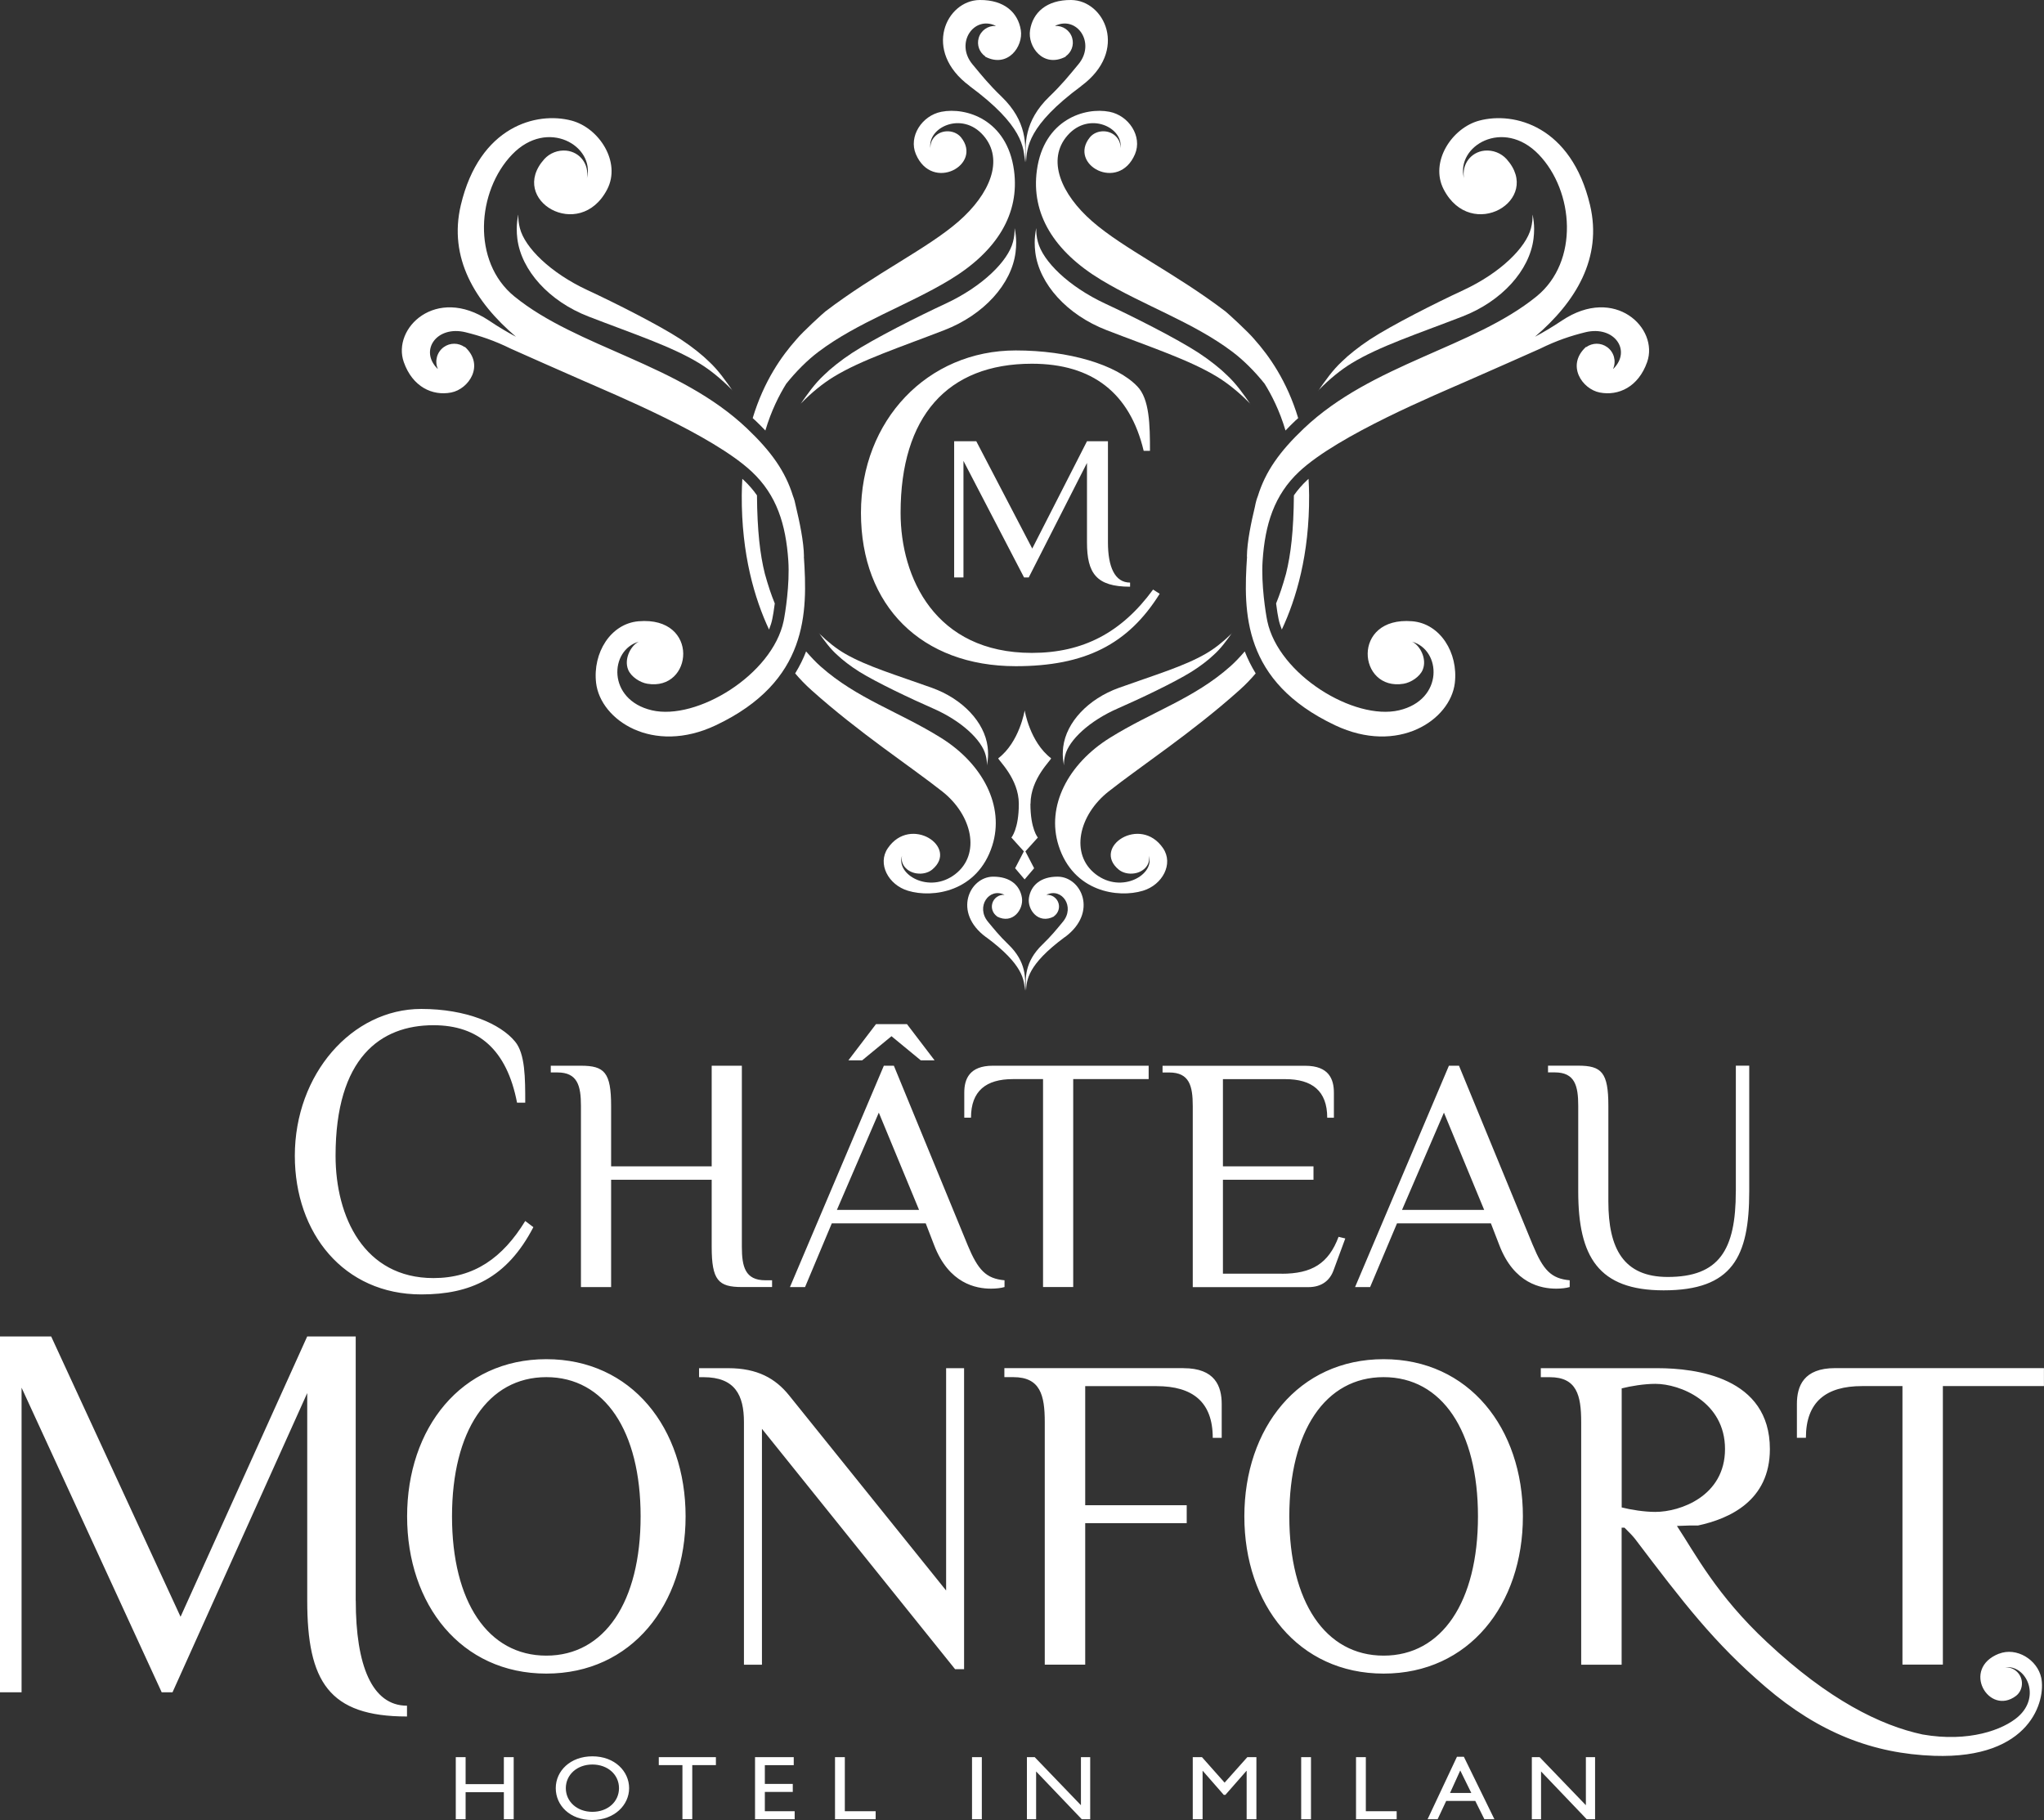 <svg width="146" height="130" viewBox="0 0 146 130" fill="none" xmlns="http://www.w3.org/2000/svg">
<rect x="0" y="0" width="146" height="130" fill="#333333" stroke="none"/>
<g clip-path="url(#clip0_114_202)">
<path d="M36.692 129.942H35.99V128.012H33.258V129.942H32.556V125.508H33.258V127.438H35.99V125.508H36.692V129.942ZM42.313 129.415C41.227 129.415 40.416 128.692 40.416 127.725C40.416 126.758 41.227 126.035 42.313 126.035C43.4 126.035 44.214 126.751 44.214 127.725C44.214 128.699 43.407 129.415 42.313 129.415ZM42.313 125.45C40.733 125.45 39.697 126.497 39.697 127.725C39.697 128.953 40.703 130 42.299 130C43.894 130 44.937 128.921 44.937 127.725C44.937 126.53 43.919 125.45 42.313 125.45ZM51.133 125.508H47.056V126.079H48.745V129.938H49.447V126.079H51.136V125.508H51.133ZM56.696 125.508H53.931V129.942H56.762V129.371H54.632V127.994H56.627V127.42H54.632V126.083H56.696V125.512V125.508ZM60.345 125.508H59.644V129.942H62.547V129.371H60.345V125.512V125.508ZM70.131 125.508H69.43V129.942H70.131V125.508ZM77.868 125.508H77.21V128.942L73.907 125.508H73.351V129.942H74.008V126.53L77.268 129.942H77.871V125.508H77.868ZM89.743 125.508H89.096L87.472 127.329L85.855 125.508H85.197V129.942H85.899V126.49H85.913L87.414 128.205H87.527L89.031 126.49H89.046V129.942H89.743V125.508ZM93.642 125.508H92.941V129.942H93.642V125.508ZM97.56 125.508H96.859V129.942H99.762V129.371H97.56V125.512V125.508ZM103.574 128.067L104.304 126.46L105.093 128.067H103.578M106.743 129.942L104.562 125.483H104.068L101.971 129.942H102.687L103.301 128.634H105.376L106.027 129.942H106.739M113.934 125.508H113.277V128.942L109.973 125.508H109.417V129.942H110.075V126.53L113.335 129.942H113.934V125.508Z" fill="white"/>
<path d="M61.497 36.631C61.497 43.285 65.836 47.584 72.555 47.584C77.493 47.584 80.579 46.028 82.835 42.413C82.683 42.314 82.501 42.198 82.363 42.111C80.11 45.189 77.355 46.635 73.703 46.635C66.784 46.635 64.328 41.246 64.328 36.634C64.328 29.762 67.656 25.98 73.703 25.98C78.028 25.98 80.709 28.076 81.691 32.201H82.141C82.141 30.362 82.112 28.498 81.236 27.597C79.743 26.038 76.338 25.031 72.555 25.031C66.25 25.031 61.497 30.02 61.497 36.634V36.631Z" fill="white"/>
<path d="M80.72 41.907C78.307 41.907 77.642 40.948 77.642 38.739V33.066L73.481 41.246H73.147L68.819 32.921V41.246H68.154V31.518H69.735L73.732 39.182L77.642 31.518H79.139V38.739C79.139 40.508 79.637 41.613 80.72 41.613V41.907Z" fill="white"/>
<path d="M73.609 57.414C73.609 55.608 75.102 54.282 75.077 54.162C73.558 53.006 73.191 50.742 73.191 50.742C73.191 50.742 72.824 53.006 71.305 54.162C71.279 54.282 72.773 55.608 72.773 57.414C72.773 59.22 72.242 59.823 72.242 59.823L73.133 60.812L72.508 62.015L73.183 62.81H73.191L73.867 62.015L73.242 60.812L74.132 59.823C74.132 59.823 73.601 59.22 73.601 57.414H73.609Z" fill="white"/>
<path d="M69.259 6.141C65.858 3.627 67.591 0.018 69.982 -7.28425e-05C71.734 -0.015 72.718 0.898 72.915 2.148C73.103 3.325 71.977 4.888 70.367 4.045L70.374 4.026C69.964 3.743 69.76 3.223 69.906 2.715C70.062 2.169 70.578 1.821 71.123 1.853V1.842C69.557 1.094 68.201 3.078 69.462 4.593C70.138 5.407 70.629 6.025 71.534 6.897C73.369 8.663 73.285 10.371 73.202 11.589C73.133 10.553 73.1 8.983 69.255 6.145L69.259 6.141Z" fill="white"/>
<path d="M70.425 66.935C68.034 65.169 69.255 62.629 70.934 62.618C72.166 62.611 72.856 63.246 72.995 64.126C73.125 64.954 72.337 66.052 71.207 65.46V65.445C70.923 65.245 70.778 64.878 70.88 64.522C70.992 64.137 71.352 63.893 71.737 63.915V63.908C70.636 63.381 69.684 64.776 70.571 65.841C71.047 66.415 71.392 66.848 72.028 67.462C73.318 68.701 73.26 69.904 73.202 70.758C73.154 70.031 73.129 68.926 70.429 66.931L70.425 66.935Z" fill="white"/>
<path d="M53.927 30.01C54.193 30.261 54.436 30.508 54.669 30.751C55.087 29.337 55.661 28.215 56.158 27.412C56.853 26.543 57.659 25.733 58.455 25.133C61.25 23.018 64.833 21.808 67.838 19.991C71.225 17.945 72.849 15.259 72.428 12.163C71.933 8.529 68.99 7.639 67.242 7.984C65.858 8.253 64.88 9.743 65.421 11.015C66.591 13.755 70.215 11.752 68.645 9.812C68.412 9.525 68.023 9.358 67.613 9.379C66.937 9.412 66.417 9.954 66.461 10.59C66.221 9.111 68.699 7.915 70.236 9.67C71.766 11.418 70.676 13.889 68.478 15.808C66.239 17.763 62.562 19.5 58.964 22.24C58.793 22.371 57.329 23.705 56.882 24.25C55.846 25.413 54.567 27.204 53.764 29.864C53.815 29.912 53.869 29.959 53.92 30.01H53.927Z" fill="white"/>
<path d="M54.934 44.96C55.036 44.706 55.116 44.455 55.166 44.204C55.21 43.997 55.279 43.601 55.341 43.103C55.079 42.46 54.887 41.889 54.632 40.981C54.287 39.596 54.091 37.921 54.069 35.381C53.8 34.996 53.488 34.636 53.132 34.301C53.095 34.269 53.059 34.236 53.023 34.203C53.001 34.581 52.986 34.97 52.983 35.37C52.957 39.611 53.909 42.783 54.93 44.964L54.934 44.96Z" fill="white"/>
<path d="M67.217 52.704C64.204 50.825 61.217 49.913 58.615 47.602C58.277 47.304 57.928 46.933 57.579 46.53C57.376 47.057 57.114 47.584 56.798 48.1C57.136 48.5 57.518 48.899 57.957 49.292C61.373 52.352 65.014 54.725 67.308 56.535C69.441 58.217 70.08 61.015 68.227 62.443C66.366 63.875 63.964 62.458 64.433 61.117C64.291 61.702 64.749 62.269 65.451 62.382C65.879 62.451 66.305 62.345 66.588 62.109C68.51 60.507 65.036 58.195 63.412 60.59C62.656 61.699 63.452 63.203 64.855 63.624C66.628 64.162 69.822 63.708 70.876 60.401C71.773 57.588 70.204 54.565 67.217 52.704Z" fill="white"/>
<path d="M57.427 39.764C57.416 38.691 57.107 37.256 56.853 36.191C56.794 35.882 56.725 35.632 56.645 35.439C56.097 33.658 55.072 32.234 53.36 30.606C48.477 25.969 41.249 24.842 36.739 21.172C33.683 18.683 34.061 13.653 36.583 11.033C39.119 8.402 42.524 10.441 41.921 12.73C42.092 11.745 41.434 10.862 40.453 10.76C39.853 10.702 39.268 10.935 38.876 11.367C36.263 14.289 41.401 17.323 43.371 13.526C44.381 11.578 42.793 9.132 40.82 8.613C38.331 7.955 34.253 9.005 32.916 14.649C32.022 18.424 33.937 21.568 36.855 24.054C36.277 23.748 35.638 23.374 34.918 22.891C31.143 20.376 27.988 23.447 28.842 25.863C29.467 27.637 30.888 28.294 32.222 28.037C33.479 27.797 34.646 26.092 33.207 24.777L33.189 24.791C32.752 24.479 32.153 24.464 31.695 24.795C31.201 25.155 31.037 25.802 31.27 26.339L31.259 26.347C29.929 25.035 31.194 23.232 33.247 23.73C34.282 23.985 35.3 24.319 36.506 24.915C36.757 25.038 40.467 26.666 41.659 27.193C43.872 28.171 50.886 31.06 53.695 33.687C55.483 35.359 56.133 37.46 56.308 40.051C56.42 41.737 56.086 43.816 55.973 44.361C55.163 48.205 49.759 51.483 46.561 50.735C43.349 49.982 43.534 46.417 45.638 45.832C45.1 46.061 44.534 47.046 44.875 47.849C45.082 48.34 45.711 48.751 46.234 48.838C49.516 49.386 50.006 44.008 45.617 44.375C43.618 44.542 42.324 46.632 42.579 48.787C42.895 51.432 46.627 53.936 51.133 51.803C57.743 48.67 57.688 43.739 57.419 39.756L57.427 39.764Z" fill="white"/>
<path d="M37.015 15.346C36.953 15.663 36.91 15.993 36.91 16.353C36.91 16.586 36.924 16.822 36.953 17.051C37.237 19.315 39.217 21.517 42.033 22.607C45.253 23.854 47.964 24.737 49.948 25.947C50.708 26.408 51.525 27.073 52.256 27.818L52.278 27.84L52.296 27.866C52.318 27.891 52.339 27.924 52.358 27.949C51.827 27.19 51.307 26.438 50.631 25.816C50.199 25.384 49.421 24.759 48.633 24.242C47.059 23.214 43.901 21.622 41.965 20.725C39.308 19.489 37.484 17.676 37.135 16.299C37.091 16.128 37.059 15.961 37.041 15.793C37.022 15.641 37.022 15.495 37.022 15.346H37.015Z" fill="white"/>
<path d="M72.478 16.317C72.54 16.633 72.584 16.963 72.584 17.323C72.584 17.556 72.569 17.792 72.54 18.021C72.257 20.285 70.276 22.487 67.46 23.577C64.24 24.824 61.529 25.707 59.545 26.917C58.786 27.379 57.968 28.044 57.238 28.789L57.216 28.81L57.198 28.836C57.176 28.861 57.154 28.894 57.136 28.919C57.667 28.16 58.186 27.408 58.862 26.786C59.295 26.354 60.072 25.729 60.861 25.213C62.434 24.184 65.592 22.593 67.529 21.695C70.186 20.459 72.01 18.646 72.359 17.269C72.402 17.098 72.435 16.931 72.453 16.764C72.471 16.611 72.471 16.466 72.471 16.317H72.478Z" fill="white"/>
<path d="M70.494 54.67C70.542 54.423 70.574 54.165 70.578 53.885C70.578 53.704 70.567 53.522 70.545 53.344C70.324 51.589 68.768 49.921 66.562 49.128C64.04 48.224 61.918 47.595 60.363 46.694C59.767 46.352 59.127 45.85 58.553 45.287L58.535 45.269L58.521 45.247C58.502 45.229 58.488 45.204 58.47 45.182C58.884 45.76 59.291 46.334 59.825 46.803C60.163 47.13 60.774 47.602 61.391 47.987C62.627 48.754 65.102 49.928 66.617 50.589C68.699 51.494 70.127 52.868 70.403 53.933C70.44 54.063 70.462 54.194 70.48 54.322C70.494 54.438 70.494 54.554 70.494 54.667V54.67Z" fill="white"/>
<path d="M77.232 6.141C80.633 3.627 78.9 0.018 76.508 -7.28425e-05C74.757 -0.015 73.772 0.898 73.576 2.148C73.387 3.325 74.513 4.888 76.123 4.045L76.116 4.026C76.527 3.743 76.73 3.223 76.585 2.715C76.429 2.169 75.912 1.821 75.368 1.853V1.842C76.934 1.094 78.289 3.078 77.028 4.593C76.352 5.407 75.862 6.025 74.957 6.897C73.122 8.663 73.205 10.371 73.289 11.589C73.358 10.553 73.391 8.983 77.235 6.145L77.232 6.141Z" fill="white"/>
<path d="M76.065 66.935C78.456 65.169 77.235 62.629 75.556 62.618C74.325 62.611 73.634 63.246 73.496 64.126C73.365 64.954 74.154 66.052 75.284 65.46V65.445C75.567 65.245 75.713 64.878 75.611 64.522C75.498 64.137 75.138 63.893 74.753 63.915V63.908C75.854 63.381 76.806 64.776 75.92 65.841C75.444 66.415 75.099 66.848 74.463 67.462C73.173 68.701 73.231 69.904 73.289 70.758C73.336 70.031 73.362 68.926 76.061 66.931L76.065 66.935Z" fill="white"/>
<path d="M92.563 30.01C92.298 30.261 92.054 30.508 91.822 30.751C91.404 29.337 90.83 28.215 90.332 27.412C89.638 26.543 88.831 25.733 88.035 25.133C85.241 23.018 81.658 21.808 78.653 19.991C75.266 17.945 73.641 15.259 74.063 12.163C74.557 8.529 77.501 7.639 79.249 7.984C80.633 8.253 81.611 9.743 81.069 11.015C79.899 13.755 76.276 11.752 77.846 9.812C78.078 9.525 78.467 9.358 78.878 9.379C79.554 9.412 80.073 9.954 80.03 10.59C80.27 9.111 77.791 7.915 76.254 9.67C74.724 11.418 75.814 13.889 78.013 15.808C80.251 17.763 83.929 19.5 87.527 22.24C87.697 22.371 89.162 23.705 89.609 24.25C90.644 25.413 91.924 27.204 92.727 29.864C92.676 29.912 92.621 29.959 92.57 30.01H92.563Z" fill="white"/>
<path d="M91.557 44.96C91.455 44.706 91.375 44.455 91.324 44.204C91.28 43.997 91.211 43.601 91.15 43.103C91.411 42.46 91.604 41.889 91.858 40.981C92.203 39.596 92.4 37.921 92.421 35.381C92.69 34.996 93.003 34.636 93.359 34.301C93.395 34.269 93.432 34.236 93.468 34.203C93.49 34.581 93.504 34.97 93.508 35.37C93.534 39.611 92.581 42.783 91.56 44.964L91.557 44.96Z" fill="white"/>
<path d="M79.274 52.704C82.287 50.825 85.273 49.913 87.875 47.602C88.213 47.304 88.562 46.933 88.911 46.53C89.115 47.057 89.376 47.584 89.692 48.1C89.354 48.5 88.973 48.899 88.533 49.292C85.117 52.352 81.476 54.725 79.183 56.535C77.05 58.217 76.41 61.015 78.264 62.443C80.124 63.875 82.526 62.458 82.058 61.117C82.199 61.702 81.741 62.269 81.04 62.382C80.611 62.451 80.186 62.345 79.903 62.109C77.98 60.507 81.454 58.195 83.079 60.59C83.835 61.699 83.039 63.203 81.636 63.624C79.863 64.162 76.668 63.708 75.615 60.401C74.717 57.588 76.287 54.565 79.274 52.704Z" fill="white"/>
<path d="M89.064 39.764C89.075 38.691 89.383 37.256 89.638 36.191C89.696 35.882 89.765 35.632 89.845 35.439C90.394 33.658 91.418 32.234 93.13 30.606C98.014 25.969 105.242 24.842 109.752 21.172C112.811 18.683 112.43 13.653 109.908 11.033C107.371 8.402 103.966 10.441 104.57 12.73C104.399 11.745 105.057 10.862 106.038 10.76C106.637 10.702 107.222 10.935 107.615 11.367C110.228 14.289 105.089 17.323 103.12 13.526C102.109 11.578 103.697 9.132 105.671 8.613C108.16 7.955 112.237 9.005 113.574 14.649C114.468 18.424 112.553 21.568 109.639 24.054C110.217 23.748 110.856 23.374 111.576 22.891C115.351 20.376 118.506 23.447 117.652 25.863C117.027 27.637 115.606 28.294 114.272 28.037C113.015 27.797 111.848 26.092 113.287 24.777L113.306 24.791C113.742 24.479 114.341 24.464 114.799 24.795C115.293 25.155 115.457 25.802 115.224 26.339L115.235 26.347C116.565 25.035 115.301 23.232 113.247 23.73C112.212 23.985 111.194 24.319 109.988 24.915C109.737 25.038 106.027 26.666 104.835 27.193C102.622 28.171 95.608 31.06 92.799 33.687C91.011 35.359 90.361 37.46 90.187 40.051C90.074 41.737 90.408 43.816 90.521 44.361C91.331 48.205 96.735 51.483 99.933 50.735C103.145 49.982 102.96 46.417 100.856 45.832C101.394 46.061 101.96 47.046 101.619 47.849C101.412 48.34 100.783 48.751 100.26 48.838C96.978 49.386 96.488 44.008 100.878 44.375C102.876 44.542 104.17 46.632 103.916 48.787C103.599 51.432 99.867 53.936 95.361 51.803C88.751 48.67 88.806 43.739 89.075 39.756L89.064 39.764Z" fill="white"/>
<path d="M109.475 15.346C109.537 15.663 109.581 15.993 109.581 16.353C109.581 16.586 109.566 16.822 109.537 17.051C109.254 19.315 107.273 21.517 104.457 22.607C101.237 23.854 98.526 24.737 96.542 25.947C95.783 26.408 94.965 27.073 94.235 27.818L94.213 27.84L94.195 27.866C94.173 27.891 94.151 27.924 94.133 27.949C94.664 27.19 95.183 26.438 95.859 25.816C96.292 25.384 97.069 24.759 97.858 24.242C99.431 23.214 102.589 21.622 104.526 20.725C107.182 19.489 109.007 17.676 109.356 16.299C109.399 16.128 109.432 15.961 109.45 15.793C109.468 15.641 109.468 15.495 109.468 15.346H109.475Z" fill="white"/>
<path d="M74.012 16.317C73.95 16.633 73.907 16.963 73.907 17.323C73.907 17.556 73.921 17.792 73.95 18.021C74.234 20.285 76.214 22.487 79.03 23.577C82.25 24.824 84.961 25.707 86.945 26.917C87.705 27.379 88.522 28.044 89.253 28.789L89.275 28.81L89.293 28.836C89.314 28.861 89.336 28.894 89.354 28.919C88.824 28.16 88.304 27.408 87.628 26.786C87.196 26.354 86.418 25.729 85.63 25.213C84.056 24.184 80.898 22.593 78.961 21.695C76.305 20.459 74.481 18.646 74.132 17.269C74.088 17.098 74.056 16.931 74.037 16.764C74.019 16.611 74.019 16.466 74.019 16.317H74.012Z" fill="white"/>
<path d="M75.996 54.67C75.949 54.423 75.916 54.165 75.912 53.885C75.912 53.704 75.923 53.522 75.945 53.344C76.167 51.589 77.722 49.921 79.928 49.128C82.45 48.224 84.572 47.595 86.127 46.694C86.723 46.352 87.363 45.85 87.937 45.287L87.955 45.269L87.97 45.247C87.988 45.229 88.003 45.204 88.021 45.182C87.606 45.76 87.2 46.334 86.665 46.803C86.327 47.13 85.717 47.602 85.099 47.987C83.864 48.754 81.389 49.928 79.874 50.589C77.791 51.494 76.363 52.868 76.087 53.933C76.051 54.063 76.029 54.194 76.011 54.322C75.996 54.438 75.996 54.554 75.996 54.667V54.67Z" fill="white"/>
<path d="M142.784 118.117C140.055 119.189 142.064 122.587 143.994 121.137C144.281 120.919 144.445 120.562 144.423 120.174C144.387 119.541 143.845 119.058 143.213 119.094C144.688 118.88 145.836 121.147 144.143 122.627C143.078 123.557 140.625 124.465 137.333 123.891C134.328 123.252 130.607 121.413 126.228 117.31C122.612 113.945 121.086 110.969 119.781 108.995L120.697 108.963H121.289C123.535 108.479 126.42 107.193 126.42 103.504C126.42 98.369 121.126 97.726 118.397 97.726H110.057V98.369H110.696C112.622 98.369 112.942 99.652 112.942 101.578V118.905H115.831V109.119H116.035C116.293 109.37 116.638 109.722 116.787 109.918C120.246 114.483 122.43 117.339 126.101 120.486C129.934 123.771 133.786 125.261 138.151 125.414C145.07 125.654 146.138 121.435 145.804 119.843C145.528 118.549 144.041 117.626 142.777 118.124L142.784 118.117ZM115.835 107.672V99.169C116.474 99.005 117.437 98.845 118.24 98.845C120.007 98.845 123.215 100.128 123.215 103.501C123.215 106.873 120.007 107.992 118.24 107.992C117.441 107.992 116.478 107.836 115.835 107.672ZM67.58 113.607L56.351 99.652C55.388 98.464 54.105 97.726 52.02 97.726H49.934V98.369H50.254C52.499 98.369 53.139 99.652 53.139 101.578V118.905H54.425V102.058L68.22 119.225H68.863V97.726H67.58V113.61V113.607ZM39.025 97.083C32.927 97.083 29.079 102.022 29.079 108.312C29.079 114.603 32.927 119.541 39.025 119.541C45.122 119.541 48.971 114.603 48.971 108.312C48.971 102.022 45.122 97.083 39.025 97.083ZM39.025 118.258C34.853 118.258 32.287 114.41 32.287 108.312C32.287 102.214 34.853 98.366 39.025 98.366C43.196 98.366 45.758 102.218 45.758 108.312C45.758 114.406 43.193 118.258 39.025 118.258ZM25.408 114.33V95.462H21.942L12.897 115.482L3.656 95.462H0V120.875H1.541V99.118L11.549 120.875H12.323L21.945 99.503V114.326C21.945 120.101 23.486 122.605 29.071 122.605V121.834C26.568 121.834 25.412 118.949 25.412 114.33H25.408ZM84.543 97.722H71.741V98.366H72.38C74.306 98.366 74.626 99.649 74.626 101.575V118.902H77.515V108.795H84.765V107.513H77.515V99.009H82.617C85.183 99.009 86.625 100.132 86.625 102.701H87.265V100.292C87.265 99.009 86.785 97.726 84.54 97.726L84.543 97.722ZM131.076 97.722C128.83 97.722 128.35 99.005 128.35 100.288V102.698H128.993C128.993 100.128 130.436 99.005 133.001 99.005H135.89V118.898H138.776V99.005H145.996V97.722H131.076ZM98.832 97.083C92.738 97.083 88.882 102.022 88.882 108.312C88.882 114.603 92.734 119.541 98.832 119.541C104.929 119.541 108.778 114.603 108.778 108.312C108.778 102.022 104.926 97.083 98.832 97.083ZM98.832 118.258C94.664 118.258 92.094 114.41 92.094 108.312C92.094 102.214 94.66 98.366 98.832 98.366C103.003 98.366 105.569 102.218 105.569 108.312C105.569 114.406 103 118.258 98.832 118.258Z" fill="white"/>
<path d="M123.986 85.105C123.986 89.295 122.787 91.21 119.124 91.21C115.962 91.21 114.883 89.175 114.883 85.818V78.993C114.883 76.598 114.403 76.118 112.728 76.118H110.573V76.598H111.053C112.492 76.598 112.731 77.554 112.731 78.993V85.102C112.731 89.771 114.171 92.166 118.836 92.166C123.746 92.166 124.945 89.771 124.945 85.102V76.118H123.989V85.102M100.144 86.421L103.138 79.473L106.012 86.421H100.144ZM109.486 88.932L104.214 76.122H103.494L96.79 91.934H97.865L99.787 87.38H106.492L107.092 88.932C108.145 91.69 110.082 92.046 111.162 92.046C111.521 92.046 111.881 92.003 112.121 91.93V91.447C110.802 91.327 110.228 90.727 109.486 88.928M59.778 86.421L62.772 79.473L65.647 86.421H59.778ZM69.117 88.932L63.848 76.122H63.132L56.424 91.934H57.503L59.415 87.38H66.123L66.722 88.932C67.776 91.69 69.717 92.046 70.792 92.046C71.152 92.046 71.512 92.003 71.752 91.93V91.447C70.433 91.327 69.862 90.727 69.114 88.928M82.054 76.122H70.916C69.241 76.122 68.877 77.081 68.877 78.037V79.832H69.357C69.357 77.921 70.433 77.078 72.348 77.078H74.503V91.93H76.658V77.078H82.047V76.118M91.546 90.974H87.352V84.266H93.821V83.31H87.352V77.081H91.807C93.722 77.081 94.802 77.921 94.802 79.836H95.278V78.041C95.278 77.081 94.918 76.126 93.239 76.126H83.039V76.605H83.518C84.954 76.605 85.197 77.561 85.197 79V91.937H93.457C94.413 91.937 94.991 91.454 95.252 90.738L96.092 88.46L95.612 88.343C94.896 90.258 93.697 90.981 91.542 90.981M52.99 89.055V76.122H50.835V83.31H43.651V78.996C43.651 76.602 43.175 76.122 41.496 76.122H39.341V76.602H39.817C41.256 76.602 41.496 77.557 41.496 78.996V91.934H43.651V84.266H50.835V89.055C50.835 91.45 51.315 91.93 52.99 91.93H55.148V91.447H54.669C53.23 91.447 52.99 90.487 52.99 89.052M36.932 78.764C36.205 74.977 34.166 73.229 30.961 73.229C27.174 73.229 23.969 75.559 23.969 82.551C23.969 86.922 26.008 91.29 30.961 91.29C33.875 91.29 35.914 89.833 37.517 87.213L38.098 87.653C36.205 91.294 33.585 92.457 30.089 92.457C24.554 92.457 21.059 88.089 21.059 82.554C21.059 76.729 25.136 72.066 30.089 72.066C33.294 72.066 35.74 73.117 36.79 74.396C37.517 75.268 37.517 77.016 37.517 78.764H36.935H36.932Z" fill="white"/>
<path d="M63.677 74.014L61.584 75.737H60.599L62.569 73.153H64.785L66.755 75.737H65.77L63.677 74.014Z" fill="white"/>
</g>
<defs>
<clipPath id="clip0_114_202">
<rect width="146" height="130" fill="white"/>
</clipPath>
</defs>
</svg>
